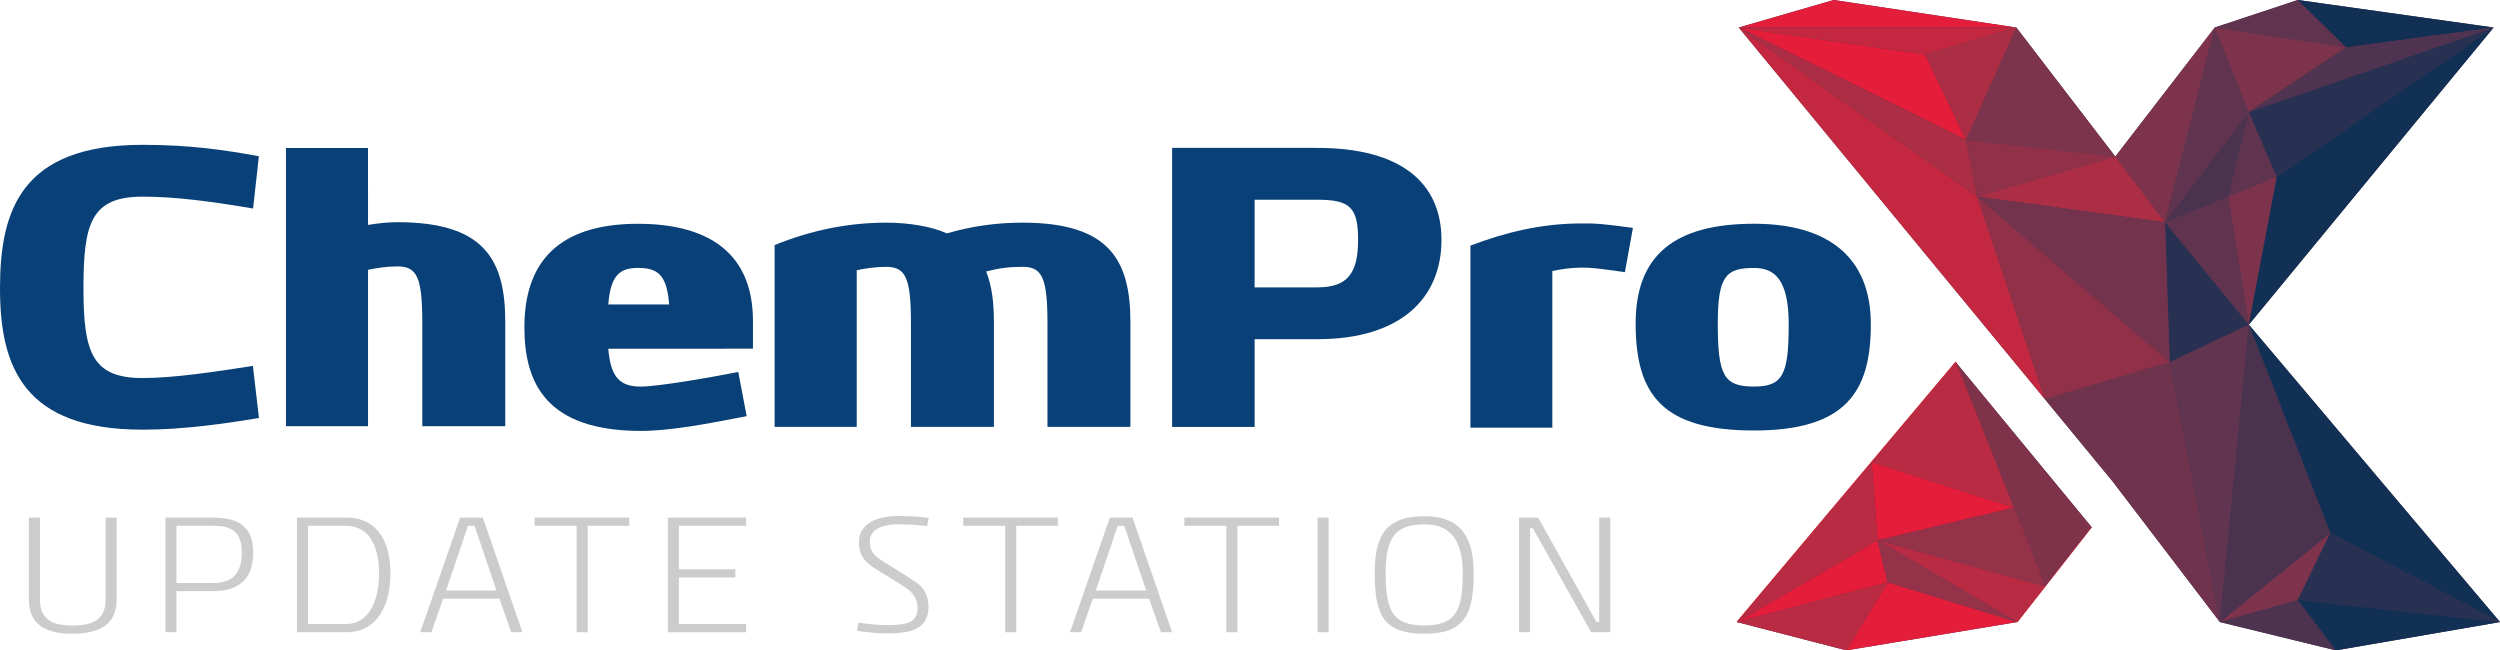 <?xml version="1.0" encoding="utf-8"?>
<!-- Generator: Adobe Illustrator 26.5.0, SVG Export Plug-In . SVG Version: 6.00 Build 0)  -->
<svg version="1.1" id="Layer_1" xmlns="http://www.w3.org/2000/svg" xmlns:xlink="http://www.w3.org/1999/xlink" x="0px" y="0px"
	 viewBox="0 0 644.03 167.54" style="enable-background:new 0 0 644.03 167.54;" xml:space="preserve">
<style type="text/css">
	.st0{fill:#084077;}
	.st1{fill:#4B3350;}
	.st2{fill:none;stroke:#DA1F2D;stroke-width:0.25;stroke-miterlimit:10;}
	.st3{fill:#E31D3A;}
	.st4{fill:#7C334C;}
	.st5{fill:#C42840;}
	.st6{fill:#AB2E44;}
	.st7{fill:#913149;}
	.st8{fill:#7E334C;}
	.st9{fill:#283152;}
	.st10{fill:#74334D;}
	.st11{fill:#60344F;}
	.st12{fill:#123053;}
	.st13{fill:#6F334D;}
	.st14{fill:#61344F;}
	.st15{fill:#7E334B;}
	.st16{fill:#B92B42;}
	.st17{fill:#943249;}
	.st18{fill:#4D3350;}
	.st19{fill:#503350;}
	.st20{fill:#CCCCCC;}
</style>
<g>
	<g>
		<g>
			<g>
				<path class="st0" d="M66.71,107.69c-8.34,1.37-19.23,3-29.98,3C6.28,110.69,0,94.78,0,74.29c0-19.87,5.27-36.98,36.73-36.98
					c12.3,0,21.34,1.35,29.96,2.94l-1.49,13.47c-10.58-1.8-19.93-3.06-28.46-3.06c-13.33,0-15.24,6.95-15.24,23.63
					c0,16.53,2.25,23.1,15.24,23.1c8.04,0,18.86-1.64,28.41-3.13L66.71,107.69z"/>
				<path class="st0" d="M94.81,57.94c2.16-0.34,4.84-0.7,7.55-0.7c22.49,0,27.8,9.74,27.8,25.71v26.84h-21.37V82.96
					c0-11.76-1.5-14.33-6.43-14.33c-2.74,0-5.31,0.41-7.55,0.87v40.29H73.67V38.12H94.8L94.81,57.94z"/>
				<path class="st0" d="M192.35,107.21c-10.53,2.04-19.61,3.8-27.47,3.8c-23.74-0.1-29.79-11.85-29.79-26.7
					c0-19.19,11.48-26.66,29.27-26.66c19.15,0,29.61,8.37,29.61,25.02v7.16H156.7c0.61,7.24,2.87,9.76,8.34,9.76
					c4.65,0,18.92-2.53,25.15-3.77L192.35,107.21z M172.38,78.43c-0.59-7.6-2.9-9.41-8.01-9.41c-4.72,0-7.06,1.87-7.67,9.41H172.38z
					"/>
				<path class="st0" d="M199.55,63.14c9.76-4,19.51-5.78,28.69-5.78c6.22,0,11.87,1.04,15.68,2.76c6.92-1.99,13.16-2.76,19.49-2.76
					c22.49,0,27.8,9.74,27.8,25.71v26.9h-21.37v-26.9c0-11.76-1.5-14.33-6.43-14.33c-3.43,0-5.98,0.32-9.36,1.2
					c1.52,3.84,1.99,8.09,1.99,13.13v26.9h-21.37v-26.9c0-11.76-1.5-14.33-6.43-14.33c-2.74,0-5.31,0.41-7.54,0.87v40.36h-21.15
					L199.55,63.14z"/>
				<path class="st0" d="M323.21,87.38v22.6h-21.26V38.1h37.41c21.24,0,31.98,8.77,31.98,23.72c0,14.58-10.01,25.56-31.98,25.56
					L323.21,87.38z M339.36,74.03c7.64,0,10.5-3.46,10.5-12.21c0-8.39-2.07-10.37-10.5-10.37h-16.15v22.58H339.36z"/>
				<path class="st0" d="M378.79,63.28c9.17-3.49,18.4-5.72,28.64-5.72c0.45,0,0.86,0,1.25,0c2.3,0,4.22,0.08,11.98,1.15
					l-2.07,11.41c-7.26-1.06-8.82-1.18-11.16-1.18c-2.76,0-5.31,0.41-7.53,0.87v40.36h-21.1V63.28z"/>
				<path class="st0" d="M481.95,83.52c0,17.14-6.17,27.38-30.07,27.38c-23.46,0-30.52-9.06-30.52-27.55
					c0-17.69,10.12-25.71,30.52-25.71C470.64,57.64,481.95,66.01,481.95,83.52z M451.88,99.58c7.45,0,8.91-3.16,8.91-16.05
					c0-11.48-3.61-14.5-8.91-14.5c-7.18,0-9.36,1.96-9.36,14.33C442.52,96.95,444.19,99.58,451.88,99.58L451.88,99.58z"/>
			</g>
		</g>
		<g>
			<g>
				<polygon class="st1" points="447.46,160.25 475.64,167.54 519.61,160.25 538.8,135.77 503.82,93.3 				"/>
				<polygon class="st1" points="579.33,83.64 642.38,7.09 591.94,0 570.55,7.09 544.93,40.34 519.43,7.09 472.38,0 447.92,7.09 
					526.81,102.86 526.81,102.86 543.28,122.86 544.25,124.03 571.88,160.25 601.75,167.54 644.03,160.25 				"/>
			</g>
			<g>
				<polygon class="st2" points="519.61,160.25 538.8,135.77 526.81,151.06 				"/>
				<polygon class="st2" points="503.82,93.3 447.46,160.25 482.14,119.05 				"/>
				<polygon class="st2" points="526.81,151.06 503.82,93.3 518.73,130.77 				"/>
				<polygon class="st3" points="495.98,14.05 495.98,14.05 447.92,7.09 506.46,36.05 				"/>
				<polygon class="st4" points="544.93,40.34 519.43,7.09 506.46,36.05 				"/>
				<polygon class="st5" points="509.37,50.63 447.92,7.09 526.81,102.86 				"/>
				<polygon class="st6" points="506.46,36.05 447.92,7.09 509.37,50.63 				"/>
				<polygon class="st7" points="509.37,50.63 544.93,40.34 506.46,36.05 				"/>
				<polygon class="st8" points="570.55,7.09 544.93,40.34 557.74,57.26 				"/>
				<polygon class="st6" points="557.74,57.26 544.93,40.34 509.37,50.63 				"/>
				<polygon class="st2" points="526.81,102.86 526.81,102.86 526.81,102.86 				"/>
				<polygon class="st7" points="526.81,102.86 526.81,102.86 558.95,93.3 509.37,50.63 				"/>
				<polygon class="st9" points="558.95,93.3 579.33,83.64 557.74,57.26 				"/>
				<polygon class="st10" points="509.37,50.63 558.95,93.3 557.74,57.26 				"/>
				<polygon class="st11" points="574.09,50.63 586.52,45.6 579.33,28.86 570.55,7.09 557.74,57.26 				"/>
				<polygon class="st8" points="604.4,12.19 604.4,12.19 570.55,7.09 579.33,28.86 				"/>
				<polygon class="st9" points="586.52,45.6 642.38,7.09 579.33,28.86 				"/>
				<polygon class="st11" points="557.74,57.26 579.33,83.64 574.09,50.63 				"/>
				<polygon class="st8" points="574.09,50.63 579.33,83.64 586.52,45.6 				"/>
				<g>
					<polygon class="st12" points="579.33,83.64 642.38,7.09 586.52,45.6 					"/>
				</g>
				<polygon class="st13" points="526.81,102.86 543.28,122.86 544.25,124.03 571.88,160.25 558.95,93.3 				"/>
				<g>
					<polygon class="st12" points="644.03,160.25 579.33,83.64 600.3,137.32 					"/>
				</g>
				<polygon class="st8" points="600.3,137.32 571.88,160.25 591.94,154.55 591.94,154.55 				"/>
				<polygon class="st14" points="558.95,93.3 571.88,160.25 579.33,83.64 				"/>
				<polygon class="st1" points="579.33,83.64 571.88,160.25 600.3,137.32 				"/>
				<polygon class="st15" points="526.81,151.06 538.8,135.77 503.82,93.3 				"/>
				<polygon class="st16" points="518.73,130.77 503.82,93.3 482.14,119.05 				"/>
				<polygon class="st17" points="483.68,139.18 526.81,151.06 518.73,130.77 				"/>
				<polygon class="st3" points="482.14,119.05 483.68,139.18 518.73,130.77 				"/>
				<polygon class="st16" points="483.68,139.18 519.61,160.25 526.81,151.06 				"/>
				<polygon class="st3" points="447.46,160.25 486.31,150.04 486.31,150.04 483.68,139.18 				"/>
				<polygon class="st16" points="482.14,119.05 447.46,160.25 483.68,139.18 				"/>
			</g>
			<polygon class="st3" points="447.92,7.09 472.38,0 519.43,7.09 			"/>
			<polygon class="st11" points="570.55,7.09 591.94,0 604.4,12.19 			"/>
			<polygon class="st17" points="483.68,139.18 486.31,150.04 519.61,160.25 			"/>
			<polygon class="st18" points="571.88,160.25 601.75,167.54 591.94,154.55 			"/>
			<polygon class="st5" points="447.92,7.09 519.43,7.09 495.98,14.05 			"/>
			<polygon class="st6" points="519.43,7.09 495.98,14.05 506.46,36.05 			"/>
			<g>
				<polygon class="st12" points="591.94,0 642.38,7.09 604.4,12.19 				"/>
			</g>
			<polygon class="st16" points="447.46,160.25 475.64,167.54 486.31,150.04 			"/>
			<polygon class="st3" points="519.61,160.25 475.64,167.54 486.31,150.04 			"/>
			<polygon class="st9" points="644.03,160.25 600.3,137.32 591.94,154.55 			"/>
			<g>
				<polygon class="st12" points="601.75,167.54 591.94,154.55 644.03,160.25 				"/>
			</g>
			<polygon class="st19" points="579.33,28.86 604.4,12.19 642.38,7.09 			"/>
			<polygon class="st1" points="557.74,57.26 579.33,28.86 574.09,50.63 			"/>
		</g>
	</g>
	<g>
		<path class="st20" d="M10.29,154.45c0,4.98,3.04,6.69,8.23,6.69c5.61,0,8.69-1.67,8.69-6.69v-21.11h2.85v21.11
			c0,6.38-4.34,8.8-11.54,8.8c-6.74,0-11.08-2.38-11.08-8.8v-21.11h2.85V154.45z"/>
		<path class="st20" d="M45.46,152.29v10.58h-2.85v-29.53h12.42c7.06,0,10.2,2.92,10.2,9.04c0,6.1-3.08,9.91-10.2,9.91H45.46z
			 M55.04,150.18c5.2,0,7.25-2.94,7.25-7.8c0-4.83-2-6.93-7.25-6.93h-9.58v14.73H55.04z"/>
		<path class="st20" d="M76.49,162.87v-29.53h12.65c8.65,0,11.45,7.03,11.45,14.35c0,7.31-2.79,15.18-11.45,15.18L76.49,162.87z
			 M89.15,160.76c6.43,0,8.51-6.98,8.51-13.07c0-6.09-2.06-12.24-8.51-12.24h-9.81v25.31H89.15z"/>
		<path class="st20" d="M124.37,133.34l10.21,29.53h-2.88l-3.06-8.64h-14.48l-3.02,8.64h-2.88l10.27-29.53H124.37z M122.24,135.45
			h-1.69l-5.63,16.67h12.97L122.24,135.45z"/>
		<path class="st20" d="M137.73,133.34h24.38v2.11h-10.72v27.42h-2.85v-27.42h-10.81V133.34z"/>
		<path class="st20" d="M172.05,133.34h20.16v2.11h-17.31v11.19h14.53v2.11h-14.53v12.01h17.31v2.11h-20.16V133.34z"/>
		<path class="st20" d="M221.14,160.4c2.64,0.36,5.25,0.65,7.53,0.65c0.34,0,0.68-0.01,1-0.02c3.88-0.16,6.71-0.59,6.72-4.5
			c0.01-1.14-0.33-2.64-1.86-4.17c-1.18-1.17-4.66-3.12-7.68-4.98c-3.67-2.23-5.57-3.84-5.57-7.59c0-0.27,0.01-0.55,0.03-0.85
			c0.2-2.96,3.07-6.01,10.07-6.01c3.21,0,5.38,0.15,7.87,0.49l-0.41,2.12c-2.57-0.33-4.43-0.46-7.46-0.46
			c-5.21,0-7.14,1.99-7.27,3.93c-0.02,0.24-0.02,0.47-0.02,0.69c0,2.56,1.17,3.55,4.39,5.52c3.17,1.93,6.63,4.14,7.95,5.12
			c2.34,1.69,2.81,4.57,2.77,6.11c-0.1,5.94-5.25,6.54-9.39,6.71c-0.38,0.02-0.77,0.02-1.17,0.02c-2.6,0-5.56-0.33-7.87-0.68
			L221.14,160.4z"/>
		<path class="st20" d="M248.14,133.34h24.38v2.11h-10.72v27.42h-2.85v-27.42h-10.81V133.34z"/>
		<path class="st20" d="M291.75,133.34l10.21,29.53h-2.88l-3.06-8.64h-14.48l-3.02,8.64h-2.88l10.27-29.53H291.75z M289.62,135.45
			h-1.69l-5.63,16.67h12.97L289.62,135.45z"/>
		<path class="st20" d="M305.11,133.34h24.38v2.11h-10.72v27.42h-2.85v-27.42h-10.81V133.34z"/>
		<path class="st20" d="M339.42,133.34h2.85v29.53h-2.85V133.34z"/>
		<path class="st20" d="M379.65,147.61c0,10.76-2.44,15.64-12.63,15.64c-10.22,0-12.89-4.18-12.89-15.76
			c0-10.71,3.9-14.5,12.89-14.5C375.16,133,379.65,137.07,379.65,147.61z M367.02,161.13c8.38,0,9.79-4.47,9.79-13.52
			c0-9.11-3.74-12.53-9.79-12.53c-7.14,0-10.05,2.85-10.05,12.42C356.97,157.29,358.65,161.13,367.02,161.13L367.02,161.13z"/>
		<path class="st20" d="M414.82,133.34v29.53h-4.93l-15-26.78h-0.72v26.78h-2.85v-29.53h4.93l15.01,26.87h0.71v-26.87H414.82z"/>
	</g>
</g>
</svg>
